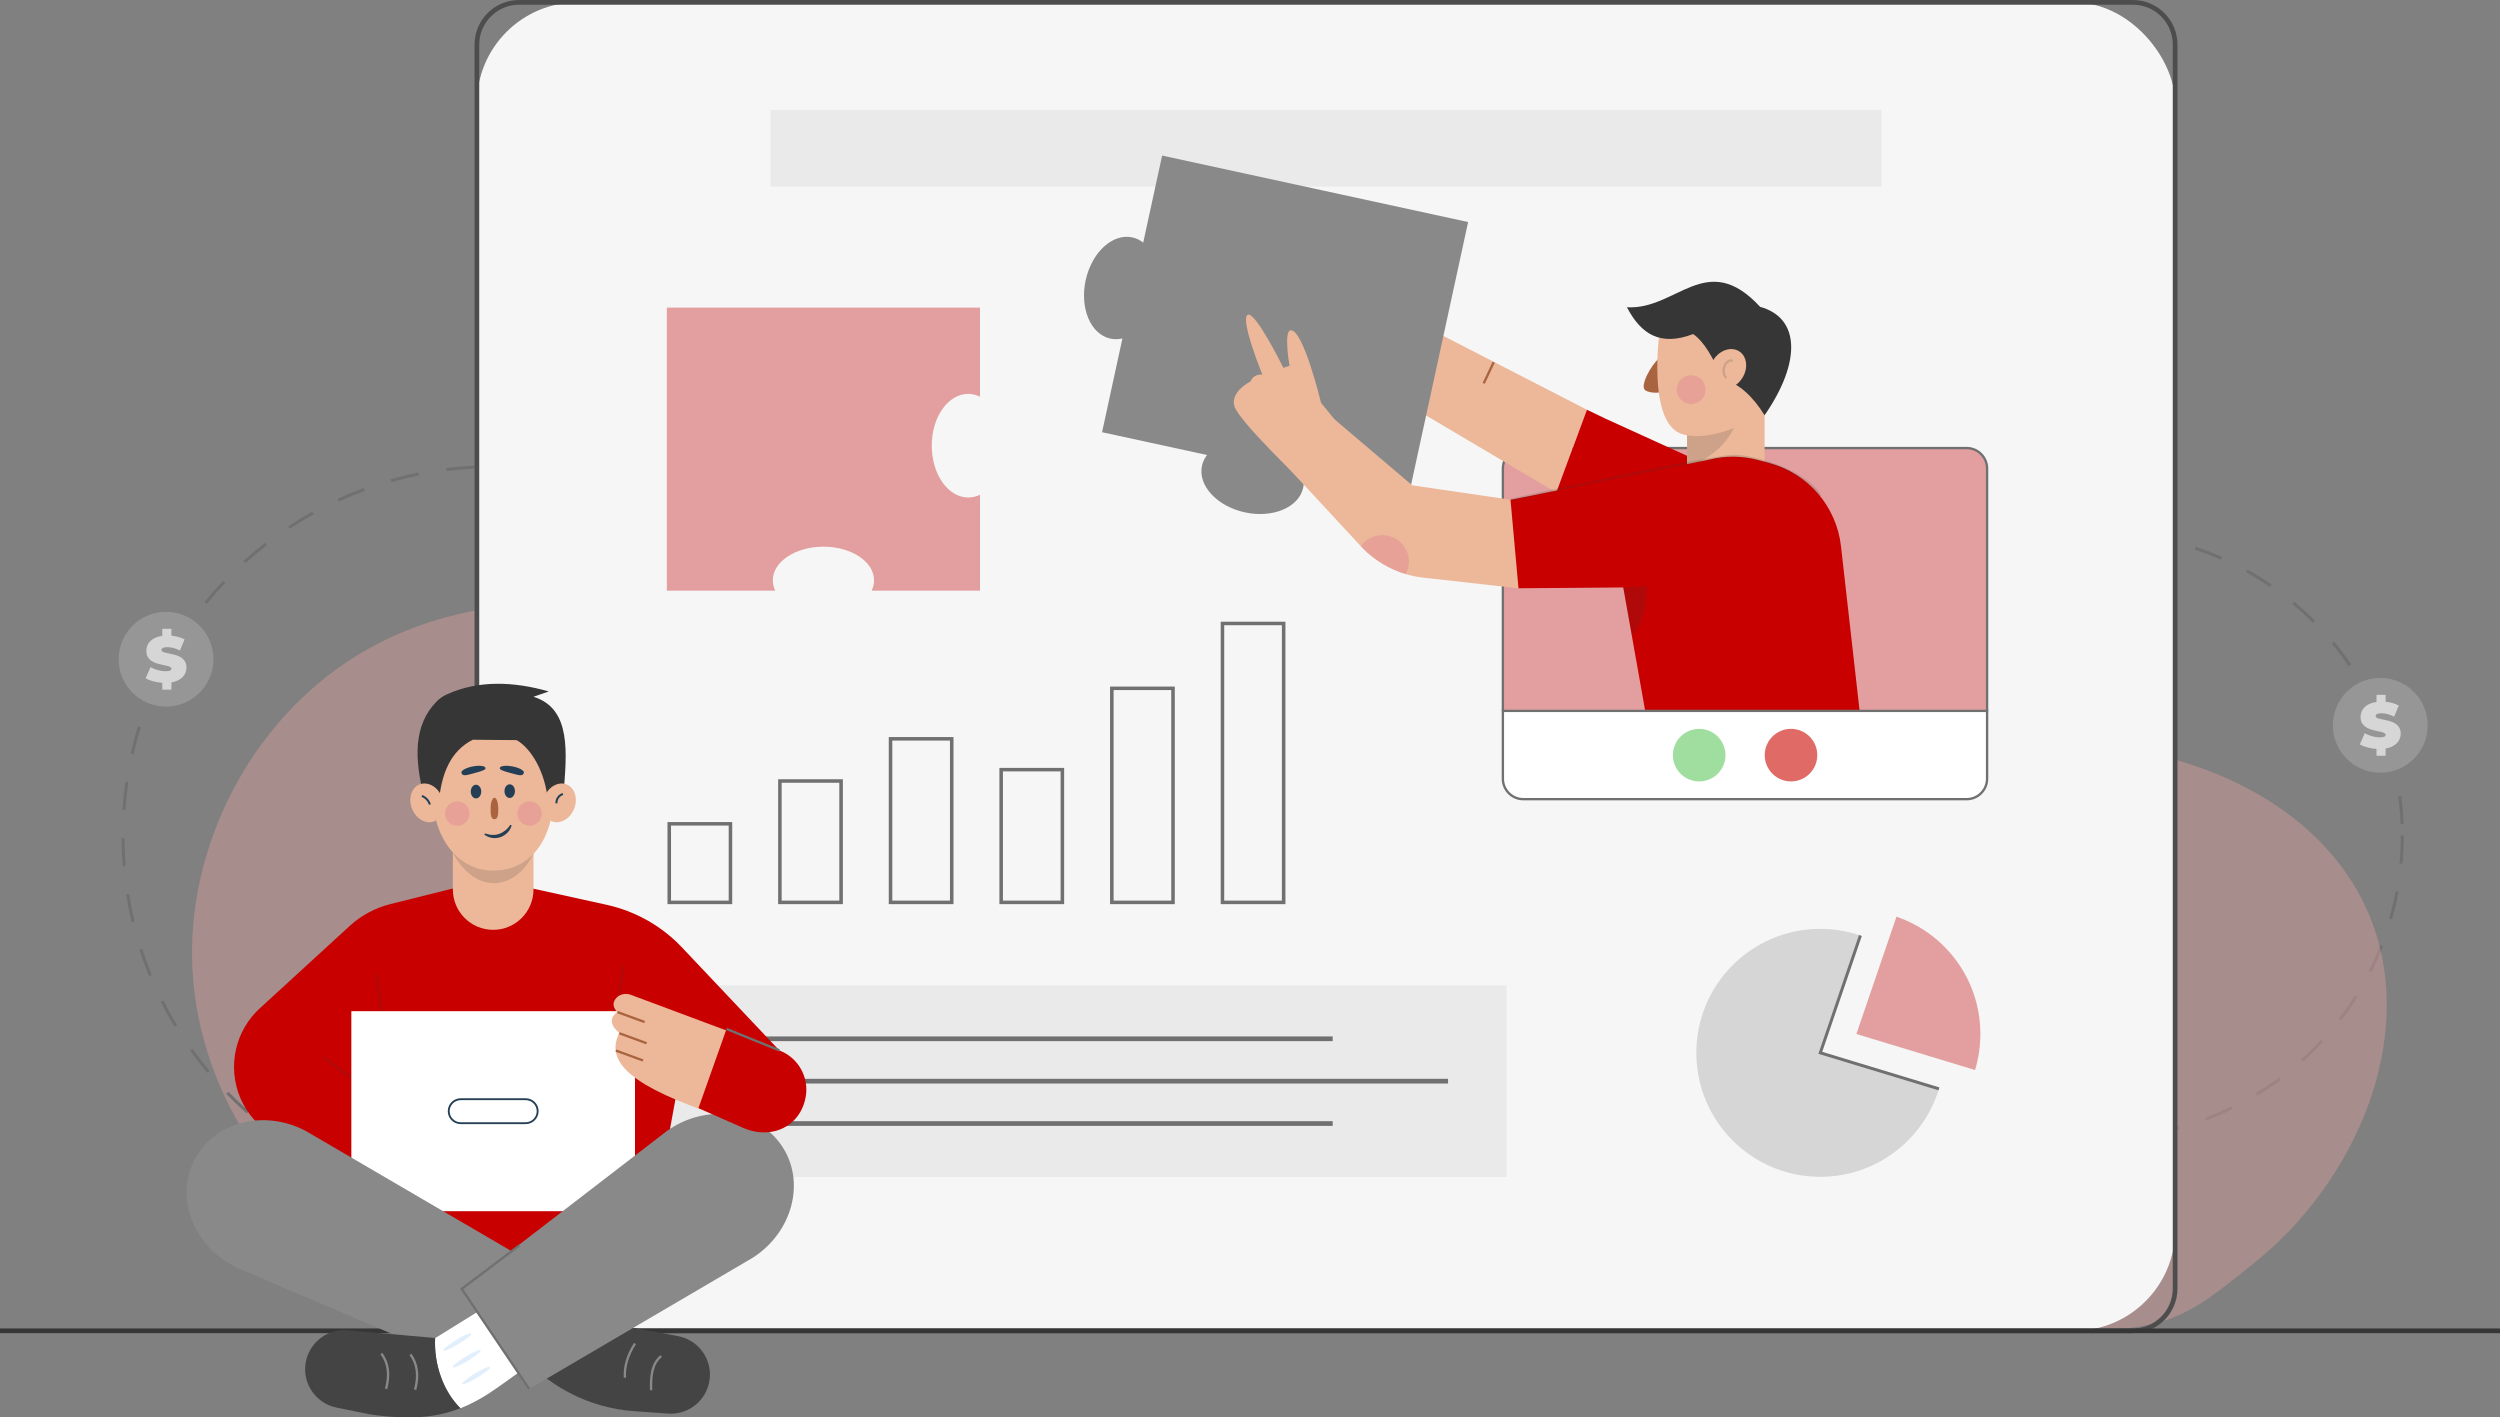 <svg xmlns="http://www.w3.org/2000/svg" viewBox="0 0 1036.58 587.72"><rect x="0" y="0" width="1036.58" height="587.72" fill="#808080" stroke="none"/><defs><style>      .cls-1 {        fill: #ccc;        opacity: .3;      }      .cls-2 {        fill: #898989;      }      .cls-3 {        fill: #e39f9f;      }      .cls-4 {        fill: #f6f6f6;      }      .cls-5 {        fill: #4d4d4d;      }      .cls-6 {        fill: #fff;      }      .cls-7 {        opacity: .4;      }      .cls-8 {        fill: #e59295;        opacity: .6;      }      .cls-9 {        fill: #243f55;      }      .cls-10 {        fill: #64b0ef;        opacity: .2;      }      .cls-11, .cls-12 {        fill: #363636;      }      .cls-13 {        isolation: isolate;      }      .cls-14 {        fill: #444;      }      .cls-15 {        fill: #969696;      }      .cls-16 {        fill: #c80000;      }      .cls-17 {        fill: #e06b66;      }      .cls-18 {        fill: #a0de9f;      }      .cls-12 {        mix-blend-mode: multiply;        opacity: .17;      }      .cls-19 {        fill: #d6d6d6;      }      .cls-20 {        fill: #ecb899;      }      .cls-21 {        fill: #a9643f;      }      .cls-22 {        fill: #707070;      }    </style></defs><g class="cls-13"><g id="Layer_2" data-name="Layer 2"><g id="Object"><g><g><g><path class="cls-22" d="M870.53,472.57c-.58,0-1.17,0-1.75-.01l.02-1.25c3.88.05,7.8-.08,11.64-.38l.1,1.25c-3.3.26-6.66.39-10,.39ZM857.05,471.85c-3.89-.41-7.8-1.01-11.62-1.79l.25-1.23c3.78.76,7.65,1.36,11.51,1.77l-.13,1.25ZM892.2,470.71l-.21-1.23c3.81-.66,7.63-1.51,11.36-2.52l.33,1.21c-3.77,1.02-7.63,1.88-11.48,2.54ZM834.03,467.2c-3.72-1.12-7.45-2.44-11.09-3.92l.47-1.16c3.6,1.46,7.29,2.77,10.98,3.88l-.36,1.2ZM914.87,464.55l-.44-1.17c3.61-1.36,7.21-2.9,10.69-4.6l.55,1.13c-3.52,1.71-7.15,3.27-10.8,4.64ZM812.27,458.34c-3.47-1.81-6.88-3.8-10.16-5.92l.68-1.05c3.24,2.1,6.63,4.07,10.06,5.86l-.58,1.11ZM935.98,454.28l-.65-1.07c3.3-2.01,6.55-4.19,9.65-6.5l.75,1.01c-3.14,2.33-6.42,4.54-9.75,6.57ZM792.55,445.58c-3.07-2.42-6.06-5.01-8.89-7.7l.87-.91c2.8,2.66,5.76,5.23,8.8,7.62l-.78.99ZM954.84,440.27l-.84-.93c2.87-2.58,5.66-5.33,8.29-8.18l.92.85c-2.65,2.87-5.47,5.65-8.37,8.26ZM775.52,429.4c-2.57-2.94-5.03-6.04-7.32-9.2l1.02-.73c2.26,3.13,4.7,6.2,7.25,9.11l-.94.83ZM970.78,423.01l-1-.76c2.35-3.07,4.58-6.29,6.64-9.56l1.06.67c-2.07,3.31-4.33,6.55-6.7,9.66ZM761.76,410.36c-1.99-3.37-3.83-6.87-5.49-10.4l1.14-.53c1.64,3.49,3.47,6.95,5.43,10.29l-1.08.64ZM983.26,403.11l-1.12-.57c1.74-3.46,3.34-7.03,4.75-10.63l1.17.46c-1.42,3.63-3.03,7.25-4.79,10.74ZM751.78,389.1c-1.32-3.67-2.48-7.45-3.46-11.24l1.22-.31c.96,3.75,2.11,7.5,3.42,11.13l-1.18.42ZM991.82,381.24l-1.21-.35c1.06-3.71,1.97-7.52,2.68-11.33l1.23.23c-.72,3.84-1.63,7.69-2.71,11.44ZM745.94,366.35c-.61-3.85-1.05-7.78-1.3-11.68l1.25-.08c.25,3.86.68,7.75,1.29,11.57l-1.24.2ZM996.15,358.15l-1.25-.11c.35-3.84.53-7.75.53-11.63h1.25c0,3.91-.18,7.86-.54,11.74ZM745.68,342.94l-1.25-.04c.11-3.9.4-7.85.86-11.72l1.24.15c-.46,3.83-.75,7.74-.85,11.61ZM995.35,341.7c-.14-3.87-.47-7.77-.97-11.6l1.24-.16c.5,3.86.83,7.81.98,11.72l-1.25.05ZM748.46,319.86l-1.22-.26c.83-3.82,1.85-7.64,3.02-11.36l1.2.38c-1.17,3.68-2.18,7.47-3,11.25ZM992.34,318.64c-.86-3.77-1.9-7.55-3.11-11.22l1.19-.39c1.22,3.71,2.27,7.52,3.14,11.33l-1.22.28ZM755.49,297.69l-1.16-.49c1.53-3.6,3.24-7.17,5.09-10.6l1.1.59c-1.83,3.4-3.53,6.93-5.04,10.49ZM985.09,296.55c-1.55-3.55-3.28-7.06-5.14-10.44l1.1-.61c1.88,3.41,3.63,6.96,5.2,10.54l-1.15.5ZM766.53,277.22l-1.05-.7c2.16-3.24,4.51-6.43,6.97-9.47l.97.79c-2.44,3.01-4.76,6.17-6.9,9.38ZM973.85,276.2c-2.18-3.2-4.53-6.33-6.99-9.31l.97-.8c2.49,3.01,4.86,6.17,7.06,9.4l-1.04.71ZM781.17,259.15l-.9-.88c2.73-2.8,5.62-5.5,8.6-8.02l.81.96c-2.94,2.5-5.81,5.17-8.51,7.94ZM959.03,258.27c-2.73-2.74-5.62-5.38-8.59-7.86l.8-.96c3,2.5,5.92,5.17,8.68,7.94l-.89.89ZM798.89,244.08l-.72-1.03c3.19-2.24,6.54-4.36,9.93-6.3l.62,1.09c-3.36,1.92-6.67,4.01-9.83,6.23ZM941.16,243.38c-3.2-2.19-6.52-4.26-9.89-6.14l.61-1.1c3.4,1.9,6.76,3.98,9.99,6.2l-.71,1.03ZM819.09,232.56l-.52-1.14c3.55-1.61,7.23-3.07,10.92-4.34l.41,1.19c-3.66,1.26-7.3,2.71-10.82,4.3ZM920.85,232.05c-3.54-1.56-7.19-2.97-10.86-4.19l.4-1.19c3.71,1.23,7.4,2.66,10.97,4.23l-.51,1.15ZM841.08,225l-.29-1.22c3.79-.92,7.68-1.67,11.54-2.22l.18,1.24c-3.83.55-7.67,1.29-11.43,2.2ZM898.78,224.71c-3.76-.87-7.62-1.57-11.45-2.09l.17-1.24c3.87.52,7.77,1.23,11.57,2.11l-.28,1.22ZM864.09,221.67l-.06-1.25c2.15-.11,4.32-.16,6.46-.16h.05c1.74,0,3.51.04,5.25.11l-.05,1.25c-1.74-.07-3.54-.15-5.25-.11-2.11,0-4.27.05-6.4.16Z"></path><g><circle class="cls-15" cx="986.94" cy="300.74" r="19.65"></circle><path class="cls-19" d="M989.16,310.38v2.98h-3.79v-2.85c-2.69-.16-5.29-.89-6.9-1.88l2.04-4.62c1.77,1.05,4.13,1.72,6.2,1.72,1.8,0,2.44-.38,2.44-1.02,0-2.36-10.39-.46-10.39-7.46,0-3.03,2.2-5.59,6.61-6.2v-2.93h3.79v2.87c1.99.19,3.92.7,5.45,1.56l-1.91,4.59c-1.85-.94-3.6-1.4-5.24-1.4-1.85,0-2.44.54-2.44,1.18,0,2.25,10.39.38,10.39,7.3,0,2.9-2.09,5.42-6.26,6.15Z"></path></g></g><g class="cls-7"><path class="cls-3" d="M164.62,525.51c-47.51-20.47-81.74-70.05-84.78-122.79-2.94-51.06,23.88-103.79,68.29-131.02,51.86-31.8,118.1-24.14,173.03-5.09,55.74,19.34,107.18,50.32,163.22,68.71,64.06,21.02,133.38,24.93,199.3,11.24,54-11.22,105.91-34,160.89-37.63,68.63-4.53,148.47,34.36,144.93,112.77-1.74,38.52-23.94,76.8-53.57,100.9-41.28,33.57-37.08,29.61-154.14,29.61l-617.17-26.7Z"></path></g></g><g><path class="cls-22" d="M204.02,500.16c-1.81,0-3.6-.03-5.39-.09l.04-1.25c3.87.14,7.84.12,11.65-.04l.05,1.25c-2.08.08-4.22.13-6.35.13ZM186.91,499.22c-3.88-.43-7.78-1.02-11.62-1.74l.23-1.23c3.8.72,7.68,1.3,11.52,1.72l-.14,1.25ZM222.08,499.11l-.15-1.24c3.86-.45,7.73-1.06,11.51-1.8l.24,1.23c-3.81.75-7.72,1.36-11.61,1.81ZM163.84,494.85c-3.78-1.02-7.55-2.2-11.22-3.5l.42-1.18c3.63,1.29,7.38,2.46,11.12,3.47l-.33,1.21ZM245.12,494.6l-.33-1.21c3.73-1.03,7.46-2.22,11.1-3.54l.43,1.18c-3.67,1.33-7.44,2.53-11.19,3.57ZM141.71,487c-3.56-1.58-7.11-3.32-10.55-5.18l.6-1.1c3.41,1.84,6.93,3.57,10.47,5.14l-.51,1.15ZM267.19,486.61l-.52-1.14c3.52-1.59,7.03-3.34,10.42-5.19l.6,1.1c-3.42,1.87-6.96,3.63-10.51,5.24ZM121.03,475.84c-3.29-2.11-6.53-4.38-9.64-6.73l.76-1c3.08,2.33,6.3,4.58,9.56,6.67l-.68,1.05ZM287.77,475.35l-.68-1.05c3.23-2.11,6.43-4.37,9.51-6.73l.76,1c-3.1,2.38-6.33,4.66-9.59,6.78ZM102.3,461.67c-2.92-2.59-5.78-5.31-8.5-8.11l.9-.88c2.69,2.77,5.53,5.48,8.43,8.04l-.83.94ZM306.41,461.07l-.84-.93c2.88-2.58,5.7-5.3,8.38-8.09l.9.87c-2.7,2.81-5.55,5.56-8.45,8.16ZM85.94,444.83c-2.5-3-4.91-6.13-7.17-9.3l1.02-.73c2.24,3.15,4.63,6.25,7.11,9.23l-.96.8ZM322.67,444.13l-.97-.8c2.46-2.99,4.84-6.11,7.06-9.27l1.03.72c-2.24,3.19-4.64,6.34-7.12,9.35ZM72.33,425.71c-2.01-3.34-3.92-6.8-5.67-10.28l1.12-.56c1.74,3.45,3.63,6.88,5.63,10.2l-1.07.65ZM336.18,424.92l-1.08-.64c1.98-3.33,3.85-6.78,5.57-10.24l1.12.56c-1.73,3.5-3.62,6.97-5.62,10.33ZM61.79,404.74c-1.48-3.61-2.84-7.32-4.03-11.03l1.19-.39c1.19,3.68,2.53,7.36,4,10.94l-1.16.48ZM346.6,403.86l-1.16-.47c1.45-3.59,2.77-7.29,3.94-10.98l1.2.38c-1.18,3.73-2.51,7.45-3.97,11.07ZM54.59,382.4c-.91-3.79-1.68-7.66-2.29-11.52l1.24-.2c.61,3.82,1.38,7.67,2.27,11.43l-1.22.29ZM353.67,381.46l-1.22-.28c.88-3.77,1.62-7.62,2.2-11.44l1.24.19c-.59,3.86-1.34,7.74-2.22,11.53ZM50.89,359.21c-.32-3.88-.49-7.83-.51-11.74h1.25c.02,3.87.19,7.78.51,11.63l-1.25.1ZM357.22,358.25l-1.25-.09c.29-3.85.44-7.77.44-11.64,0-.64,0-1.28-.01-1.91l1.25-.02c0,.64.01,1.28.01,1.93,0,3.91-.15,7.86-.44,11.74ZM52,335.83l-1.25-.09c.27-3.9.69-7.83,1.26-11.68l1.24.18c-.56,3.82-.98,7.72-1.25,11.58ZM355.81,332.97c-.34-3.86-.83-7.75-1.46-11.56l1.24-.21c.64,3.84,1.13,7.76,1.48,11.65l-1.25.11ZM55.38,312.79l-1.22-.28c.86-3.8,1.88-7.62,3.03-11.35l1.2.37c-1.14,3.7-2.15,7.48-3,11.26ZM352,310c-.92-3.76-2.01-7.53-3.22-11.2l1.19-.39c1.22,3.7,2.31,7.5,3.24,11.29l-1.22.3ZM62.25,290.53l-1.17-.46c1.43-3.63,3.03-7.25,4.74-10.76l1.13.55c-1.7,3.48-3.28,7.07-4.7,10.67ZM344.72,287.89c-1.49-3.57-3.13-7.12-4.89-10.57l1.12-.57c1.77,3.47,3.43,7.06,4.93,10.65l-1.16.48ZM72.45,269.58l-1.08-.63c1.97-3.36,4.1-6.7,6.33-9.91l1.03.72c-2.21,3.18-4.32,6.49-6.27,9.82ZM334.14,267.17c-2.02-3.3-4.19-6.56-6.45-9.7l1.02-.73c2.28,3.16,4.47,6.45,6.5,9.78l-1.07.65ZM85.73,250.43l-.97-.79c2.46-3.03,5.07-6,7.76-8.83l.91.86c-2.66,2.81-5.25,5.75-7.69,8.76ZM320.52,248.28c-2.49-2.96-5.14-5.85-7.85-8.61l.89-.88c2.74,2.78,5.4,5.7,7.91,8.68l-.96.81ZM101.76,233.53l-.84-.93c2.89-2.62,5.92-5.16,9-7.55l.77.99c-3.05,2.37-6.06,4.89-8.93,7.49ZM304.19,231.68c-2.91-2.54-5.96-5.01-9.07-7.33l.75-1c3.13,2.34,6.21,4.82,9.14,7.39l-.82.94ZM120.15,219.26l-.69-1.05c3.25-2.15,6.63-4.2,10.04-6.09l.61,1.1c-3.38,1.88-6.73,3.91-9.96,6.04ZM285.53,217.74c-3.27-2.08-6.66-4.05-10.08-5.86l.59-1.11c3.44,1.83,6.86,3.82,10.16,5.91l-.67,1.06ZM140.5,207.96l-.52-1.14c3.55-1.63,7.2-3.14,10.85-4.48l.43,1.18c-3.62,1.34-7.24,2.83-10.76,4.45ZM264.95,206.8c-3.55-1.55-7.2-2.98-10.86-4.25l.41-1.18c3.69,1.28,7.37,2.72,10.95,4.29l-.5,1.15ZM162.33,199.9l-.34-1.21c3.75-1.06,7.59-1.99,11.42-2.77l.25,1.23c-3.79.77-7.6,1.69-11.32,2.75ZM242.95,199.15c-3.73-.98-7.56-1.84-11.37-2.53l.23-1.23c3.85.7,7.7,1.56,11.47,2.55l-.32,1.21ZM185.16,195.29l-.15-1.24c3.86-.48,7.8-.81,11.7-.99l.06,1.25c-3.87.18-7.78.51-11.61.99ZM220.04,194.96c-3.84-.4-7.75-.66-11.62-.77l.04-1.25c3.9.11,7.84.37,11.72.78l-.13,1.25Z"></path><g><circle class="cls-15" cx="68.85" cy="273.33" r="19.65"></circle><path class="cls-19" d="M71.07,282.97v2.98h-3.79v-2.85c-2.69-.16-5.29-.89-6.9-1.88l2.04-4.62c1.77,1.05,4.13,1.72,6.2,1.72,1.8,0,2.44-.38,2.44-1.02,0-2.36-10.39-.46-10.39-7.46,0-3.03,2.2-5.59,6.61-6.2v-2.93h3.79v2.87c1.99.19,3.92.7,5.45,1.56l-1.91,4.59c-1.85-.94-3.6-1.4-5.24-1.4-1.85,0-2.44.54-2.44,1.18,0,2.25,10.39.38,10.39,7.3,0,2.9-2.09,5.42-6.26,6.15Z"></path></g></g><g><rect class="cls-4" x="197.74" y=".98" width="704.14" height="550.82" rx="41.87" ry="41.87"></rect><path class="cls-5" d="M884.38,552.78H215.24c-10.19,0-18.48-8.29-18.48-18.48V18.48c0-10.19,8.29-18.48,18.48-18.48h669.13c10.19,0,18.48,8.29,18.48,18.48v515.81c0,10.19-8.29,18.48-18.48,18.48ZM215.24,1.95c-9.11,0-16.53,7.42-16.53,16.53v515.81c0,9.11,7.42,16.53,16.53,16.53h669.13c9.11,0,16.53-7.41,16.53-16.53V18.48c0-9.11-7.41-16.53-16.53-16.53H215.24Z"></path></g><rect class="cls-1" x="319.49" y="45.55" width="460.64" height="31.81"></rect><g><rect class="cls-1" x="276.51" y="408.55" width="348.14" height="79.48"></rect><g><rect class="cls-22" x="300.76" y="447.31" width="299.65" height="1.95"></rect><rect class="cls-22" x="300.76" y="464.88" width="251.82" height="1.95"></rect><rect class="cls-22" x="300.76" y="429.74" width="251.82" height="1.95"></rect></g></g><path class="cls-3" d="M386.34,184.8c0,11.87,6.77,21.47,15.13,21.47,1.7,0,3.34-.39,4.88-1.13v39.78h-44.96c.66-1.37,1.02-2.79,1.02-4.29,0-7.71-9.39-13.96-20.99-13.96s-20.99,6.25-20.99,13.96c0,1.5.37,2.93,1.01,4.29h-44.94v-117.38h129.84v36.93c-1.54-.76-3.18-1.15-4.88-1.15-8.36,0-15.13,9.6-15.13,21.47Z"></path><g><path class="cls-22" d="M303.6,374.89h-26.84v-34.04h26.84v34.04ZM278.23,373.42h23.91v-31.11h-23.91v31.11Z"></path><path class="cls-22" d="M349.48,374.89h-26.84v-51.79h26.84v51.79ZM324.1,373.42h23.91v-48.86h-23.91v48.86Z"></path><path class="cls-22" d="M395.35,374.89h-26.84v-69.28h26.84v69.28ZM369.98,373.42h23.91v-66.35h-23.91v66.35Z"></path><path class="cls-22" d="M441.23,374.89h-26.84v-56.5h26.84v56.5ZM415.85,373.42h23.91v-53.58h-23.91v53.58Z"></path><path class="cls-22" d="M487.1,374.89h-26.84v-90.22h26.84v90.22ZM461.73,373.42h23.91v-87.29h-23.91v87.29Z"></path><path class="cls-22" d="M532.98,374.89h-26.84v-117.11h26.84v117.11ZM507.6,373.42h23.91v-114.18h-23.91v114.18Z"></path></g><g><path class="cls-3" d="M818.92,443.67c1.43-4.73,2.21-9.74,2.21-14.94,0-22.57-14.55-41.73-34.79-48.64l-16.62,48.64,49.19,14.94Z"></path><path class="cls-19" d="M754.76,436.53l16.62-48.64c-5.22-1.78-10.8-2.76-16.62-2.76-28.39,0-51.41,23.02-51.41,51.41s23.02,51.41,51.41,51.41c23.19,0,42.79-15.36,49.19-36.46l-49.19-14.94Z"></path><polygon class="cls-22" points="803.77 452.08 753.96 436.95 770.79 387.69 771.97 388.09 755.56 436.12 804.13 450.88 803.77 452.08"></polygon></g><rect class="cls-11" x="0" y="550.82" width="1036.58" height="1.95"></rect><g><path class="cls-16" d="M216.69,367.49l34.83,7.67c11.97,2.63,22.87,8.8,31.28,17.71l40.35,42.69-5.44,21.25-36.11-9.44-12.69,69.3-96.14,6.02-17.06-26.37-42.74-25.74c-12.23-7.37-18.32-21.78-15.08-35.69h0c1.51-6.49,4.96-12.37,9.89-16.86l37.21-34.1c4.78-4.38,10.57-7.49,16.85-9.06l35.32-8.83,19.52,1.46Z"></path><rect class="cls-12" x="160.97" y="424.25" width=".98" height="67.85" transform="translate(-305 322.47) rotate(-54.37)"></rect><polygon class="cls-12" points="159.92 436.69 155.69 404.15 156.65 404.03 160.88 436.56 159.92 436.69"></polygon><rect class="cls-12" x="237.21" y="418.4" width="37.69" height=".98" transform="translate(-190.64 622.6) rotate(-83.08)"></rect><g><path class="cls-20" d="M221.21,340.8v28.01c0,9.23-7.5,16.73-16.73,16.73s-16.71-7.5-16.71-16.73v-28.01h33.44Z"></path><path class="cls-12" d="M221.21,347.32v6.72c-8.84,17.19-25.43,15.32-33.44-.53v-6.19h33.44Z"></path><path class="cls-20" d="M229.54,329.42c0,17.43-8.78,31.56-25.05,31.56-14.97,0-25.05-14.13-25.05-31.56s11.22-31.56,25.05-31.56,25.05,14.13,25.05,31.56Z"></path><path class="cls-11" d="M182.04,331.45c1.22-10.49,4.51-19.92,13.99-24.73l18.22.16c6.1,3.58,11.79,13.18,12.93,25.13l6.34-1.63c1.61-18.38,3.42-36.6-12.32-41.48l6.34-2.2c-14.69-4.21-29.24-4.66-42.07,1.12-1.64.74-3.15,1.73-4.41,3.01-9.65,9.83-9.34,23.76-5.13,39.91l6.1.69Z"></path><path class="cls-9" d="M199.54,328.21c0,1.57-.97,2.84-2.17,2.84s-2.17-1.27-2.17-2.84.97-2.84,2.17-2.84,2.17,1.27,2.17,2.84Z"></path><path class="cls-9" d="M213.51,328.03c0,1.57-.97,2.84-2.17,2.84s-2.17-1.27-2.17-2.84.97-2.84,2.17-2.84,2.17,1.27,2.17,2.84Z"></path><path class="cls-9" d="M201.31,318.47c.05.58-.78,1.11-4.8,2.14-2.73.7-4.79,1.55-5.2-.2-.21-.9,1.92-2.08,4.68-2.62,2.76-.54,5.24-.25,5.32.68Z"></path><path class="cls-9" d="M207.22,318.47c-.05.58.78,1.11,4.8,2.14,2.73.7,4.79,1.55,5.2-.2.21-.9-1.92-2.08-4.68-2.62-2.76-.54-5.24-.25-5.32.68Z"></path><path class="cls-21" d="M206.6,335.22c0,2.46-.08,4.45-1.59,4.45s-1.59-1.99-1.59-4.45.71-4.45,1.59-4.45,1.59,1.99,1.59,4.45Z"></path><path class="cls-9" d="M201.09,345.55c2.01.73,4.05.88,5.91.19.93-.33,1.79-.84,2.57-1.46.79-.63,1.46-1.4,2.04-2.28l.53.21c-.26,1.13-.9,2.15-1.7,3-.81.85-1.83,1.51-2.96,1.9-1.12.39-2.36.52-3.52.3-1.17-.2-2.25-.68-3.15-1.36l.28-.5Z"></path><circle class="cls-8" cx="219.59" cy="337.33" r="5.06"></circle><circle class="cls-8" cx="189.57" cy="337.33" r="5.06"></circle><path class="cls-20" d="M238.04,335.39c-1.71,4.22-5.85,6.52-9.25,5.14s-4.78-5.91-3.08-10.13c1.71-4.22,5.85-6.52,9.25-5.14,3.4,1.38,4.78,5.91,3.08,10.13Z"></path><ellipse class="cls-20" cx="177.02" cy="332.9" rx="6.65" ry="8.24" transform="translate(-111.94 90.7) rotate(-22.03)"></ellipse><path class="cls-9" d="M230.32,333.13c-.17-1.91,1.14-3.8,2.98-4.31l.22.81c-1.44.4-2.51,1.94-2.37,3.43l-.83.08Z"></path><path class="cls-9" d="M177.84,333.68c-.45-1.47-1.63-2.72-3.06-3.26l.3-.78c1.67.63,3.04,2.09,3.57,3.8l-.8.24Z"></path></g><g><rect class="cls-6" x="145.68" y="419.27" width="117.61" height="82.93"></rect><path class="cls-9" d="M217.96,466.09h-26.94c-2.96,0-5.36-2.4-5.36-5.36s2.4-5.36,5.36-5.36h26.94c2.96,0,5.36,2.4,5.36,5.36s-2.4,5.36-5.36,5.36ZM191.02,456.16c-2.52,0-4.58,2.05-4.58,4.58s2.05,4.58,4.58,4.58h26.94c2.52,0,4.58-2.05,4.58-4.58s-2.05-4.58-4.58-4.58h-26.94Z"></path></g><g><g><path class="cls-14" d="M225.77,526.21l19.45,21.12,35.88,6.66c7.68,1.43,13.26,8.13,13.26,15.95h0c0,9.41-7.98,16.85-17.37,16.18l-14.06-1c-18.92-1.35-36.43-10.5-48.34-25.26l-12.96-16.06,24.15-17.59Z"></path><path class="cls-2" d="M269.48,576.46c-.17-5.6.24-11.23,4.36-14.56l.61.76c-3.57,2.89-4.18,7.6-4,13.77l-.97.03Z"></path><path class="cls-2" d="M258.62,571.28c-.28-4.76,1.15-9.63,4.25-14.46l.82.53c-2.99,4.66-4.37,9.32-4.1,13.88l-.97.06Z"></path></g><path class="cls-2" d="M219.65,523.17l-22.47,44.68-98.75-42.13c-17.87-8.39-25.99-28.55-17.95-44.55h0c8.04-15.99,29.07-21.49,46.46-12.15l92.7,54.15Z"></path><g><g><path class="cls-6" d="M223.46,563.08l-18.55-23.43-24.4,15.13h-.09c-.53,10.86,3.33,22.03,10.48,29.12,5.37-2.1,10.44-5.03,15.76-8.83l16.79-12Z"></path><g><path class="cls-10" d="M191.6,573.44c1.64-1.52,3.45-2.76,5.31-3.92,1.87-1.14,3.79-2.19,5.92-2.91l.4.65c-1.62,1.56-3.43,2.78-5.31,3.92-1.88,1.12-3.82,2.16-5.92,2.91l-.4-.65Z"></path><path class="cls-10" d="M187.69,566.48c1.64-1.52,3.45-2.76,5.31-3.92,1.87-1.14,3.79-2.19,5.92-2.91l.4.65c-1.62,1.56-3.43,2.78-5.31,3.92-1.88,1.12-3.82,2.16-5.92,2.91l-.4-.65Z"></path><path class="cls-10" d="M183.79,559.53c1.64-1.52,3.45-2.76,5.31-3.92,1.87-1.14,3.79-2.19,5.92-2.91l.4.65c-1.62,1.56-3.43,2.78-5.31,3.92-1.88,1.12-3.82,2.16-5.92,2.91l-.4-.65Z"></path></g></g><g><path class="cls-14" d="M180.42,554.77l-36.26-3.2c-7.79-.69-14.95,4.28-17.05,11.8h0c-2.53,9.07,3.17,18.38,12.39,20.25l13.81,2.81c16.1,2.36,27.38,1.46,37.58-2.53-7.15-7.1-11.01-18.26-10.48-29.13Z"></path><g><path class="cls-2" d="M172.58,576.33l-.94-.25c1.54-5.79.92-10.45-1.87-14.22l.78-.58c2.98,4.03,3.65,8.96,2.03,15.06Z"></path><path class="cls-2" d="M160.55,576l-.94-.25c1.54-5.8.92-10.45-1.87-14.23l.78-.58c2.98,4.03,3.65,8.96,2.03,15.06Z"></path></g></g><path class="cls-2" d="M219.41,575.88l-27.96-41.47,85.08-65.47c16.07-11.47,37.62-8.68,47.63,6.16h0c10.01,14.84,4.51,35.87-12.15,46.46l-92.6,54.32Z"></path><polygon class="cls-22" points="219 576.15 190.78 534.29 215.09 515.95 215.68 516.73 192.11 534.52 219.81 575.6 219 576.15"></polygon></g></g><g><path class="cls-20" d="M309.73,430.46l-48.16-17.98c-2.39-.89-5.19-.15-6.56,1.99-.91,1.43-.99,3.22.99,5.17,0,0-5.76,3.25.78,8.62-6.16,12.37,5.36,22.39,42.08,34.64l10.87-32.44Z"></path><path class="cls-16" d="M323.15,435.55c7.71,2.93,12.29,10.88,10.96,19.01h0c-1.59,9.71-9.5,15.96-19.69,14.84-2.33-.26-4.58-.98-6.72-1.93l-18.1-8,11.63-32.8,21.92,8.88Z"></path><rect class="cls-22" x="311.7" y="419.29" width=".98" height="23.65" transform="translate(-204.58 558.67) rotate(-67.96)"></rect><g><polygon class="cls-21" points="267.11 424.23 255.83 420.1 256.17 419.19 267.45 423.31 267.11 424.23"></polygon><polygon class="cls-21" points="267.92 433.02 256.65 428.89 256.98 427.97 268.26 432.1 267.92 433.02"></polygon><polygon class="cls-21" points="266.46 440.17 255.18 436.05 255.52 435.13 266.79 439.26 266.46 440.17"></polygon></g></g></g><g><g><path class="cls-3" d="M823.91,294.76v-100.51c0-4.69-3.79-8.47-8.47-8.47h-183.83c-4.67,0-8.47,3.79-8.47,8.47v100.51"></path><path class="cls-22" d="M824.4,294.76h-.98v-100.51c0-4.4-3.58-7.98-7.98-7.98h-183.83c-4.4,0-7.98,3.58-7.98,7.98v100.51h-.98v-100.51c0-4.94,4.02-8.96,8.96-8.96h183.83c4.94,0,8.96,4.02,8.96,8.96v100.51Z"></path></g><g><g><polygon class="cls-20" points="582.18 130.91 573.01 161.46 645.3 204.22 657.99 169.89 582.18 130.91"></polygon><polygon class="cls-16" points="711.37 194.41 665.55 173.53 657.99 169.89 645.3 204.22 664.53 215.79 711.37 194.41"></polygon></g><path class="cls-2" d="M583.83,206.75l-43.53-9.45c.37,1.62.41,3.28.05,4.91-1.77,8.16-12.6,12.75-24.2,10.23-11.58-2.51-19.55-11.18-17.77-19.34.35-1.62,1.08-3.12,2.08-4.44l-43.51-9.45,8.44-38.88c-1.66.4-3.35.43-5.01.07-8.16-1.77-12.75-12.6-10.23-24.2,2.52-11.6,11.18-19.55,19.34-17.77,1.66.36,3.18,1.09,4.52,2.16l7.84-36.09,126.88,27.56-24.91,114.71Z"></path><g><path class="cls-21" d="M688.03,148.48c-3.37,2.69-8.25,11.62-5.89,13.3,2.36,1.68,7.24.84,7.24.84l-1.35-14.14Z"></path><g><rect class="cls-20" x="699.49" y="162.76" width="32.17" height="38.13"></rect><path class="cls-12" d="M720.37,174.56c-3.92,9.27-10.69,15.72-20.87,18.75v-30.55h10.51l10.37,11.8Z"></path></g><path class="cls-20" d="M688.21,136.67s-5.69,39.25,9.6,43.44c12.29,3.37,28.79-6.23,28.79-6.23l5.39-21.22-10.1-19.2-33.68,3.2Z"></path><path class="cls-11" d="M713.98,157.04c7.33,1.98,12.96,7.59,17.68,15.15,15.32-22.23,14.65-40.41-1.85-44.96-22.23-24.08-34.52,1.35-55.23.17,5.89,11.28,13.92,16.27,27.45,11.11,4.51,3.11,8.4,9.85,11.96,18.52Z"></path><path class="cls-20" d="M722.36,156.82c-2.61,4.02-7.38,5.55-10.66,3.43-3.27-2.13-3.81-7.11-1.2-11.13,2.61-4.02,7.38-5.55,10.66-3.43,3.27,2.13,3.81,7.11,1.2,11.13Z"></path></g><path class="cls-20" d="M642.76,231.12l-13.14,12.81-39.43-4.41c-2.48-.27-4.92-.78-7.3-1.48-6.75-2.01-12.92-5.72-17.92-10.8l-.7-.74-34.18-36.88,20.73-17.88,34.75,29.5,41.07,6.01,16.12,23.87Z"></path><path class="cls-20" d="M547.76,167.05s-7.39-30.56-12.59-30.1c-3.04.27-.48,14.7-.48,14.7l-2.57.86s-11.92-24.22-14.89-21.91c-2.97,2.32,6.18,24.69,6.18,24.69-2.61-.1-4.13,1-4.92,2.88,0,0-8.28,4.07-6.72,10.11,1.56,6.04,28.11,31.35,28.11,31.35l16.8-21.62-8.92-10.97Z"></path><path class="cls-16" d="M626.31,207.25l82.39-16.69c6.66-1.67,13.64-1.61,20.28.17l4.66,1.25c16.07,4.31,27.86,18.03,29.7,34.57l10.08,89.1h-87.56l-12.8-72.07-43.44.34-3.31-36.68Z"></path><path class="cls-8" d="M584.17,232.86c0,1.87-.47,3.65-1.29,5.17-6.75-2.01-12.92-5.72-17.92-10.8l-.7-.74c1.97-2.79,5.23-4.61,8.92-4.61,6.07,0,10.99,4.92,10.99,10.97Z"></path><rect class="cls-21" x="612.38" y="154.06" width="9.72" height=".98" transform="translate(213.93 646.69) rotate(-64.72)"></rect><circle class="cls-8" cx="701.18" cy="161.5" r="5.98" transform="translate(130.44 599.67) rotate(-50.48)"></circle><path class="cls-12" d="M715.48,157.09c-1.8-1.72-1.6-4.67-.36-6.53.9-1.36,2.23-1.88,3.45-1.35l-.39.89c-1.11-.48-1.95.53-2.25.99-.99,1.49-1.19,3.94.22,5.28l-.67.71Z"></path><path class="cls-12" d="M626.41,207.73l-.21-.95c3.42-.75,83.29-18.24,92.93-18.24.09,0,.17,0,.24,0,9.25.36,29.15,6.28,35.86,16.82l-.82.52c-6.52-10.25-26-16.02-35.07-16.37-.07,0-.15,0-.23,0-9.51,0-91.86,18.03-92.7,18.21Z"></path><path class="cls-12" d="M673.06,243.59l9.7-.59c-.12,9.15-1.46,15.25-6.1,20.62l-3.6-20.03Z"></path></g><g><g><path class="cls-6" d="M623.14,322.89c0,4.69,3.81,8.47,8.47,8.47h183.83c4.69,0,8.47-3.79,8.47-8.47v-28.13h-200.78v28.13Z"></path><path class="cls-22" d="M815.44,331.85h-183.83c-4.94,0-8.96-4.02-8.96-8.96v-28.62h201.75v28.62c0,4.94-4.02,8.96-8.96,8.96ZM623.63,295.25v27.64c0,4.4,3.58,7.98,7.98,7.98h183.83c4.4,0,7.98-3.58,7.98-7.98v-27.64h-199.8Z"></path></g><g><circle class="cls-18" cx="704.49" cy="313.06" r="10.9" transform="translate(236.31 925.54) rotate(-76.56)"></circle><circle class="cls-17" cx="742.56" cy="313.06" r="10.9" transform="translate(265.53 962.56) rotate(-76.56)"></circle></g></g></g></g></g></g></g></svg>